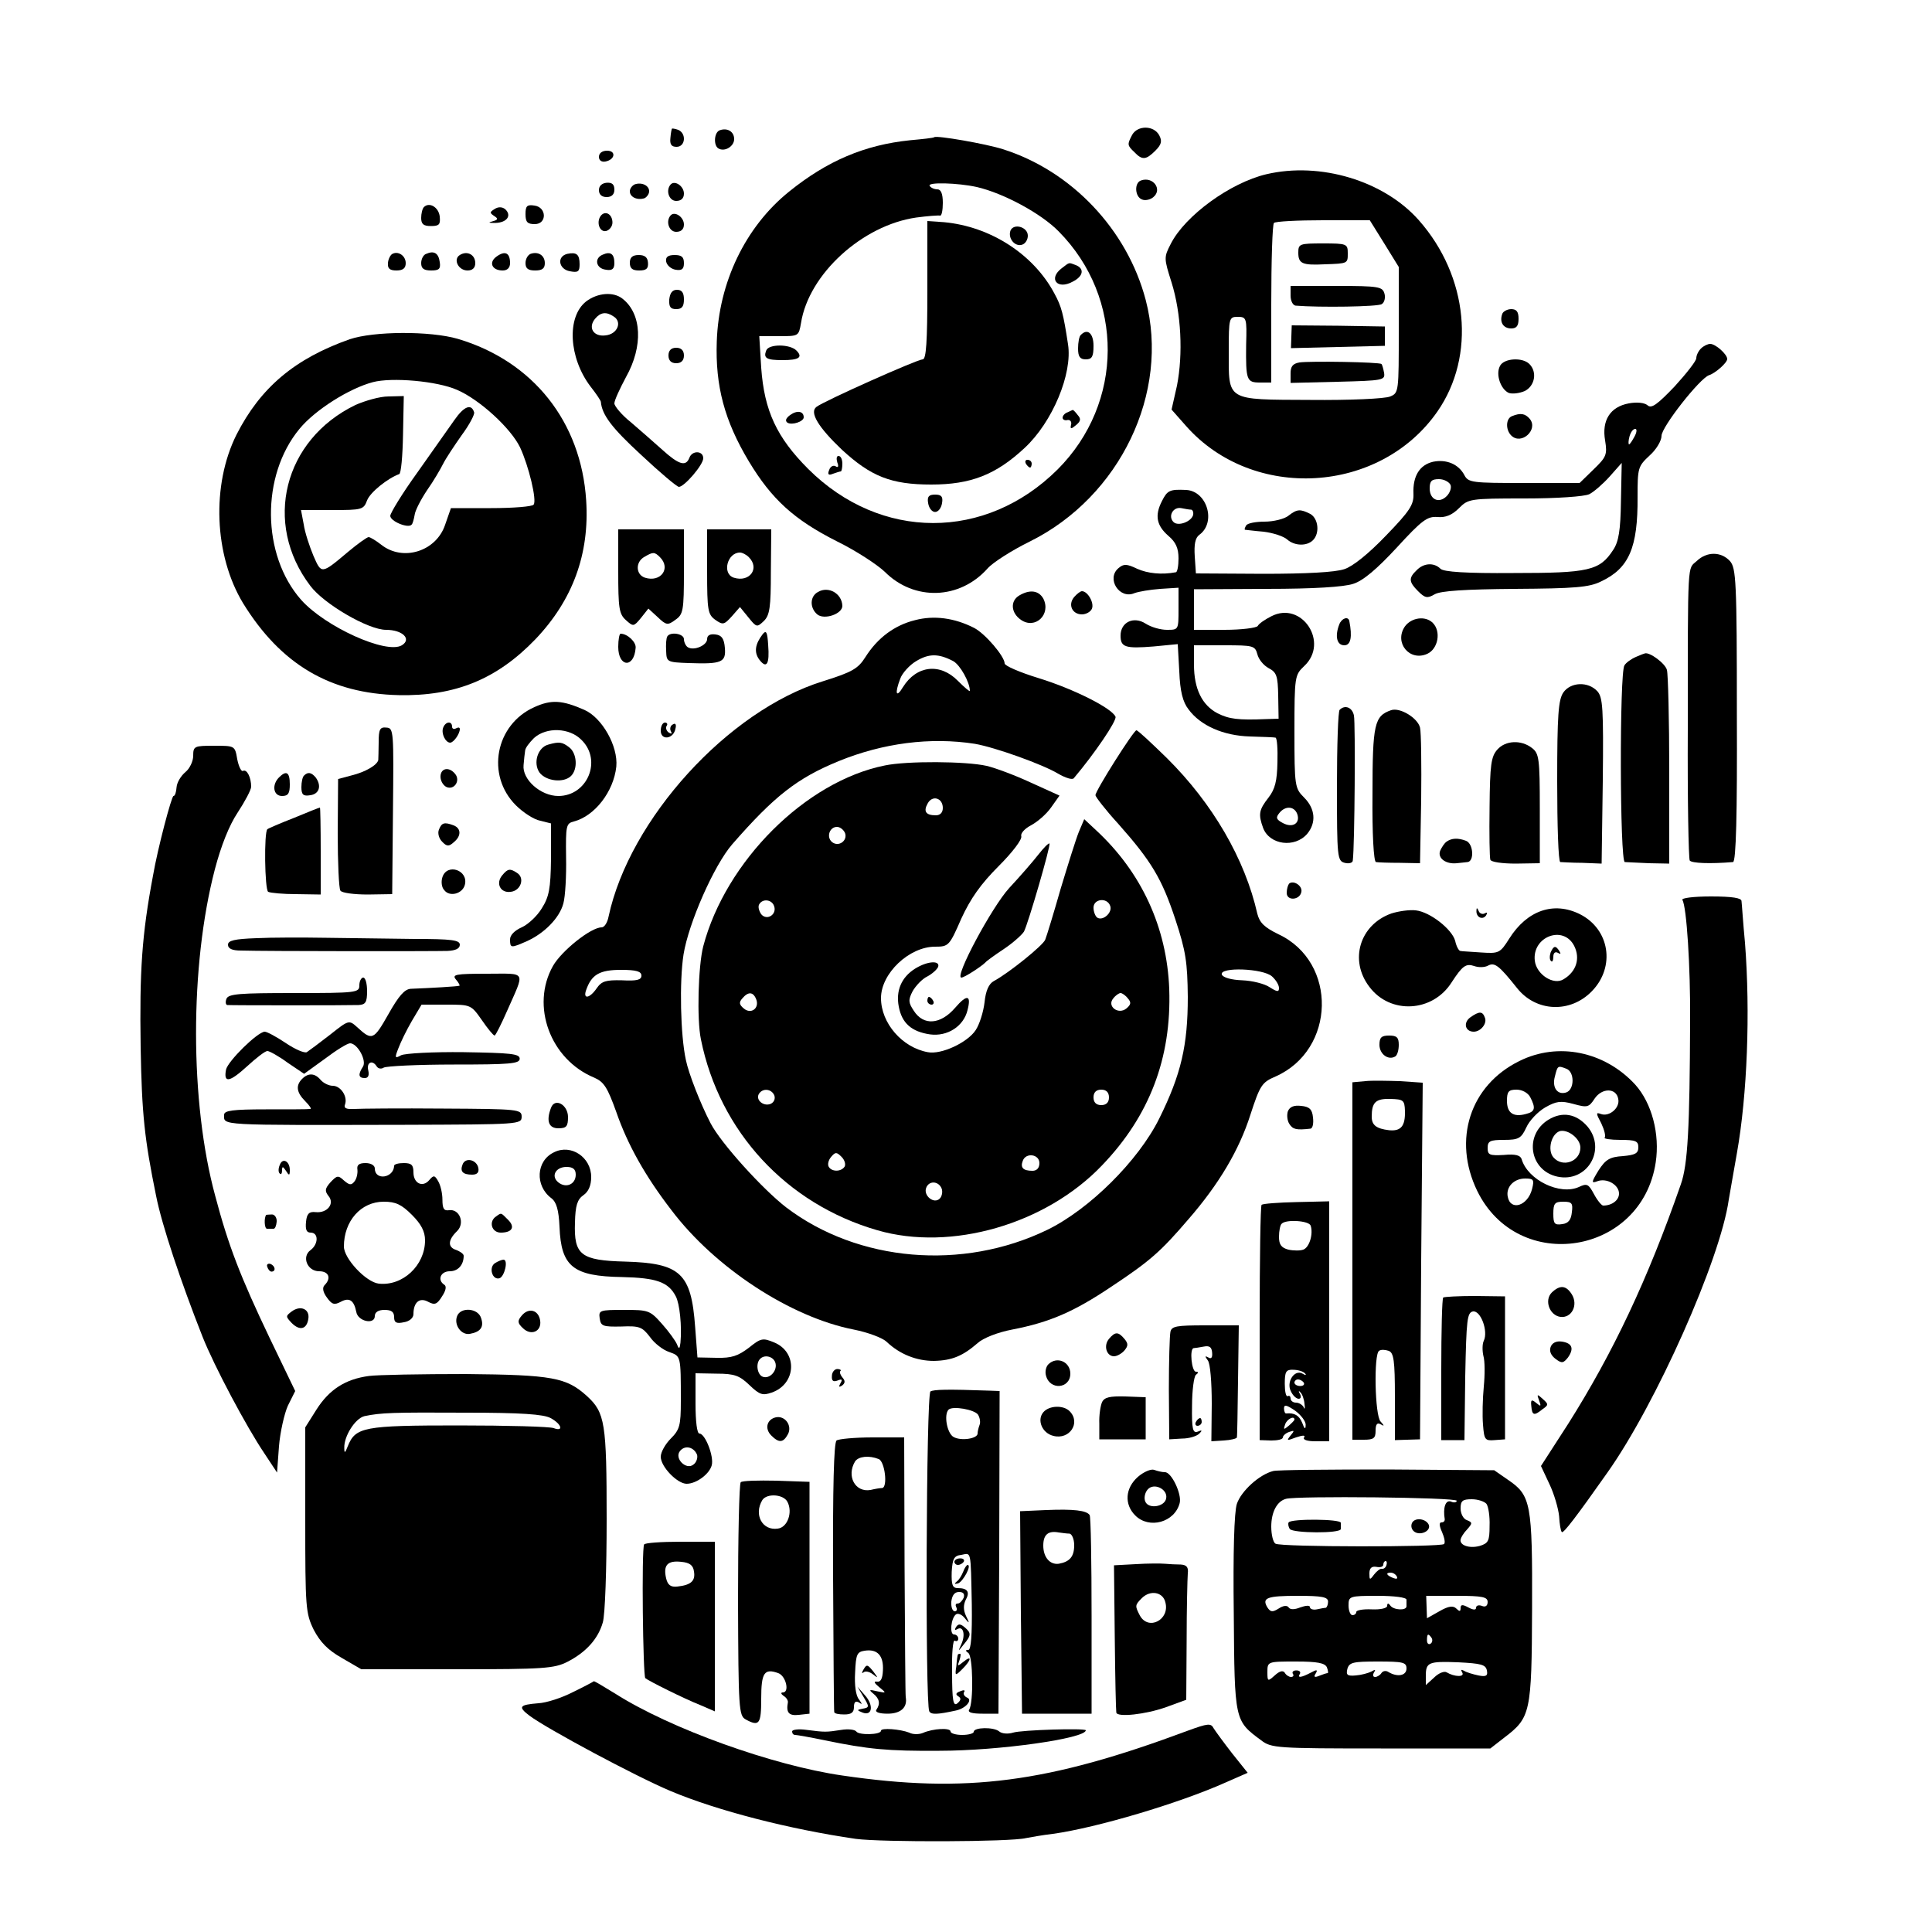 <?xml version="1.0" standalone="no"?>
<!DOCTYPE svg PUBLIC "-//W3C//DTD SVG 20010904//EN"
 "http://www.w3.org/TR/2001/REC-SVG-20010904/DTD/svg10.dtd">
<svg version="1.0" xmlns="http://www.w3.org/2000/svg"
 width="500pt" height="500pt" viewBox="0 0 500 500"
 preserveAspectRatio="xMidYMid meet">
<g transform="translate(0,500) scale(0.1,-0.1)"
fill="#000000" stroke="none">
<path d="M1739 4667 c-1 -1 -3 -12 -4 -24 -2 -17 3 -23 16 -23 23 0 26 35 4
44 -8 3 -16 4 -16 3z"/>
<path d="M1863 4663 c-15 -5 -17 -39 -4 -47 16 -10 41 5 41 24 0 19 -17 30
-37 23z"/>
<path d="M2930 4651 c-13 -25 -13 -27 6 -45 20 -21 30 -20 54 4 16 16 18 25
10 40 -14 26 -56 26 -70 1z"/>
<path d="M2418 4645 c-2 -2 -30 -5 -63 -8 -117 -12 -214 -53 -313 -133 -113
-91 -182 -235 -187 -388 -4 -115 20 -205 83 -310 59 -98 117 -151 228 -207 49
-24 104 -60 124 -79 76 -76 194 -72 266 9 13 15 63 47 110 70 233 116 362 385
299 625 -48 182 -192 334 -370 390 -44 14 -171 36 -177 31z m110 -129 c69 -16
166 -68 212 -115 170 -172 169 -444 -3 -616 -186 -185 -458 -185 -645 1 -82
82 -114 151 -122 262 l-5 82 51 0 c51 0 51 0 57 34 20 127 159 253 298 273 30
4 57 6 62 5 4 -1 7 14 7 33 0 24 -5 35 -14 35 -8 0 -17 4 -20 9 -7 10 72 8
122 -3z"/>
<path d="M2400 4249 c0 -133 -3 -179 -12 -179 -14 0 -256 -108 -275 -123 -19
-14 5 -53 66 -111 75 -69 127 -90 231 -90 102 0 167 25 242 95 72 67 124 192
112 268 -12 79 -17 98 -35 131 -54 102 -166 174 -286 185 l-43 3 0 -179z"/>
<path d="M2615 4403 c-7 -20 12 -43 31 -36 8 3 14 13 14 23 0 23 -37 33 -45
13z"/>
<path d="M2748 4306 c-36 -27 -12 -57 28 -35 28 14 31 34 8 43 -19 7 -15 8
-36 -8z"/>
<path d="M2797 4133 c-4 -3 -7 -19 -7 -35 0 -21 5 -28 20 -28 16 0 20 7 20 35
0 33 -16 46 -33 28z"/>
<path d="M1983 4093 c-8 -20 1 -25 42 -25 42 0 54 7 36 25 -17 17 -72 17 -78
0z"/>
<path d="M2045 3926 c-11 -8 -14 -15 -7 -20 12 -7 42 3 42 14 0 16 -17 19 -35
6z"/>
<path d="M2763 3933 c-7 -2 -13 -9 -13 -14 0 -5 6 -8 13 -6 6 1 11 -4 9 -12
-3 -12 0 -12 13 -1 12 10 13 16 4 26 -6 8 -12 14 -13 13 0 0 -7 -3 -13 -6z"/>
<path d="M2167 3803 c4 -10 2 -14 -4 -10 -6 4 -14 0 -17 -9 -5 -12 -2 -15 10
-10 8 3 18 6 20 6 2 0 4 9 4 20 0 11 -4 20 -10 20 -5 0 -6 -7 -3 -17z"/>
<path d="M2655 3800 c3 -5 8 -10 11 -10 2 0 4 5 4 10 0 6 -5 10 -11 10 -5 0
-7 -4 -4 -10z"/>
<path d="M2402 3698 c2 -13 10 -23 18 -23 8 0 16 10 18 23 3 17 -2 22 -18 22
-16 0 -21 -5 -18 -22z"/>
<path d="M1550 4594 c0 -9 7 -14 17 -12 25 5 28 28 4 28 -12 0 -21 -6 -21 -16z"/>
<path d="M3277 4549 c-93 -22 -210 -107 -247 -180 -18 -35 -18 -37 2 -100 25
-80 30 -185 14 -267 l-14 -62 38 -43 c173 -195 501 -176 650 38 100 144 80
350 -48 495 -90 102 -255 152 -395 119z m306 -180 l37 -60 0 -163 c0 -159 0
-163 -22 -172 -13 -6 -106 -10 -207 -9 -220 1 -211 -4 -211 127 0 85 1 88 23
88 23 0 24 -3 22 -72 -1 -92 1 -98 36 -98 l29 0 0 203 c0 112 3 207 7 210 3 4
61 7 127 7 l121 0 38 -61z"/>
<path d="M3360 4346 c0 -28 10 -33 68 -30 61 2 60 2 60 29 0 24 -3 25 -64 25
-61 0 -64 -1 -64 -24z"/>
<path d="M3340 4235 c0 -14 6 -25 13 -26 61 -5 214 -3 223 4 7 4 10 17 7 27
-5 18 -14 20 -124 20 l-119 0 0 -25z"/>
<path d="M3342 4129 l-1 -30 122 3 121 3 0 25 0 25 -120 2 -121 1 -1 -29z"/>
<path d="M3363 4062 c-17 -3 -23 -10 -23 -28 l0 -25 123 3 c116 3 122 4 119
23 -2 11 -5 22 -7 23 -5 5 -184 8 -212 4z"/>
<path d="M2953 4533 c-18 -6 -16 -42 2 -49 8 -4 22 -1 30 6 24 20 -1 54 -32
43z"/>
<path d="M1550 4508 c0 -11 7 -18 20 -18 13 0 20 7 20 19 0 14 -6 19 -20 18
-12 -1 -20 -8 -20 -19z"/>
<path d="M1643 4523 c-7 -3 -13 -11 -13 -18 0 -15 19 -24 38 -18 6 3 12 11 12
18 0 15 -19 24 -37 18z"/>
<path d="M1736 4523 c-14 -15 -5 -43 14 -43 13 0 20 7 20 19 0 19 -23 35 -34
24z"/>
<path d="M1097 4464 c-4 -4 -7 -17 -7 -28 0 -16 6 -21 25 -21 22 0 25 4 23 25
-3 24 -27 38 -41 24z"/>
<path d="M1280 4459 c-13 -8 -13 -10 -1 -18 11 -7 10 -10 -5 -14 -12 -3 -9 -4
8 -4 31 1 43 20 25 36 -8 6 -18 6 -27 0z"/>
<path d="M1360 4446 c0 -21 5 -26 24 -26 32 0 31 44 -1 48 -19 3 -23 -1 -23
-22z"/>
<path d="M1557 4444 c-15 -15 -7 -45 11 -42 9 2 17 12 17 22 0 20 -16 31 -28
20z"/>
<path d="M1736 4443 c-14 -15 -5 -43 14 -43 13 0 20 7 20 19 0 19 -23 35 -34
24z"/>
<path d="M1014 4342 c-5 -4 -10 -15 -10 -24 -1 -13 5 -18 22 -18 17 0 24 6 24
19 0 20 -21 33 -36 23z"/>
<path d="M1103 4343 c-7 -2 -13 -13 -13 -24 0 -14 7 -19 26 -19 20 0 25 4 22
22 -3 23 -15 30 -35 21z"/>
<path d="M1190 4340 c-18 -11 -4 -40 20 -40 13 0 20 7 20 19 0 22 -21 33 -40
21z"/>
<path d="M1285 4336 c-21 -15 -12 -36 16 -36 12 0 19 7 19 19 0 27 -13 33 -35
17z"/>
<path d="M1373 4343 c-7 -3 -13 -13 -13 -24 0 -14 7 -19 25 -19 18 0 25 5 25
19 0 20 -17 31 -37 24z"/>
<path d="M1468 4343 c-28 -7 -22 -40 7 -45 21 -4 25 -1 25 18 0 26 -8 32 -32
27z"/>
<path d="M1560 4341 c-23 -9 -18 -36 8 -39 16 -3 22 2 22 17 0 24 -10 31 -30
22z"/>
<path d="M1630 4320 c0 -15 7 -20 24 -20 19 0 24 5 23 20 -1 14 -8 20 -24 20
-16 0 -23 -6 -23 -20z"/>
<path d="M1724 4323 c2 -10 13 -19 24 -21 17 -3 22 2 22 17 0 16 -6 21 -24 21
-17 0 -24 -5 -22 -17z"/>
<path d="M1732 4225 c-1 -19 3 -25 18 -25 15 0 20 7 20 25 0 17 -5 25 -18 25
-12 0 -18 -8 -20 -25z"/>
<path d="M1517 4220 c-51 -40 -45 -146 11 -220 15 -19 27 -37 27 -40 3 -34 29
-68 104 -137 49 -46 93 -83 98 -83 14 0 63 57 63 74 0 20 -29 21 -36 1 -9 -23
-27 -18 -70 21 -21 19 -58 51 -81 71 -24 19 -43 42 -43 49 0 8 14 38 30 68 45
80 41 164 -9 203 -24 19 -65 15 -94 -7z m71 -39 c23 -14 10 -46 -21 -49 -31
-4 -46 20 -27 43 14 17 29 19 48 6z"/>
<path d="M3888 4188 c-8 -21 2 -38 23 -38 14 0 19 7 19 25 0 18 -5 25 -19 25
-10 0 -21 -6 -23 -12z"/>
<path d="M905 4122 c-142 -50 -231 -125 -293 -247 -65 -130 -58 -312 17 -436
98 -159 226 -234 403 -238 146 -3 254 41 354 145 96 101 140 220 131 359 -13
203 -137 360 -332 418 -72 21 -218 20 -280 -1z m278 -131 c58 -25 139 -99 163
-149 22 -47 44 -137 35 -148 -3 -5 -53 -9 -110 -9 l-104 0 -15 -43 c-23 -69
-109 -96 -165 -52 -14 11 -29 20 -33 20 -4 0 -28 -17 -53 -38 -70 -59 -69 -58
-90 -10 -10 24 -22 60 -25 81 l-7 37 81 0 c77 0 81 1 90 25 8 21 53 57 83 68
5 1 9 47 10 102 l2 100 -40 -1 c-22 0 -60 -11 -85 -22 -186 -90 -240 -306
-117 -468 35 -47 150 -114 196 -114 43 0 67 -24 41 -40 -40 -24 -199 48 -261
118 -102 116 -104 321 -4 442 40 49 129 105 190 121 49 13 166 3 218 -20z"/>
<path d="M1176 3913 c-15 -21 -58 -82 -96 -136 -39 -54 -70 -105 -70 -112 0
-14 46 -33 55 -23 3 2 6 14 8 25 1 11 16 40 32 64 17 24 35 55 42 69 7 14 29
47 48 74 20 27 34 54 32 59 -7 23 -26 16 -51 -20z"/>
<path d="M4402 4098 c-7 -7 -12 -18 -12 -25 0 -7 -25 -39 -56 -73 -45 -47 -60
-58 -70 -49 -8 7 -28 9 -49 5 -48 -9 -70 -44 -61 -96 6 -37 3 -43 -30 -75
l-36 -35 -144 0 c-133 0 -144 1 -154 20 -15 29 -47 42 -81 35 -35 -8 -53 -37
-51 -83 1 -28 -9 -44 -71 -108 -45 -47 -86 -80 -108 -87 -24 -8 -97 -12 -210
-12 l-174 1 -3 44 c-2 31 1 48 12 56 44 32 20 113 -34 116 -43 2 -49 -1 -63
-29 -19 -37 -14 -63 17 -90 19 -16 26 -32 26 -58 0 -19 -3 -36 -7 -36 -37 -7
-73 -3 -100 9 -27 13 -35 13 -48 2 -33 -27 2 -82 41 -65 11 4 40 9 67 11 l47
3 0 -55 c0 -54 0 -54 -30 -54 -17 0 -41 7 -55 16 -31 20 -65 4 -65 -31 0 -30
12 -34 86 -28 l62 6 4 -71 c2 -51 9 -79 24 -98 31 -42 90 -68 159 -70 33 -1
63 -2 66 -3 4 -1 6 -29 5 -64 -1 -48 -6 -69 -23 -91 -25 -32 -27 -43 -14 -79
17 -44 82 -52 114 -15 24 29 21 65 -8 94 -24 24 -25 29 -25 171 0 143 1 146
25 169 66 61 -6 170 -85 129 -16 -8 -32 -19 -35 -25 -3 -5 -42 -10 -86 -10
l-79 0 0 53 0 52 188 1 c122 0 200 5 224 13 26 8 62 39 113 94 65 71 79 81
105 79 21 -2 38 5 56 23 24 24 28 25 170 25 84 0 154 5 167 11 12 6 36 27 53
46 l31 35 -2 -98 c-1 -77 -6 -106 -20 -127 -35 -54 -63 -60 -258 -60 -123 -1
-181 3 -189 11 -17 17 -44 15 -62 -4 -21 -20 -20 -30 4 -54 18 -18 24 -19 43
-8 15 9 80 13 208 14 154 1 192 4 222 19 73 34 96 88 95 219 0 75 1 79 31 107
17 15 31 38 31 51 0 23 99 149 123 157 16 5 47 32 47 42 0 12 -30 39 -44 39
-6 0 -17 -5 -24 -12z m-172 -228 c-6 -11 -12 -20 -14 -20 -2 0 -2 9 1 20 3 11
9 20 15 20 5 0 4 -9 -2 -20z m-476 -125 c3 -8 -2 -21 -10 -29 -20 -20 -44 -9
-44 20 0 19 5 24 24 24 13 0 26 -7 30 -15z m-671 -64 c4 -1 6 -7 5 -13 -4 -18
-39 -31 -51 -19 -15 15 -1 40 20 36 10 -2 21 -4 26 -4z m171 -374 c3 -13 16
-29 29 -36 21 -11 24 -20 25 -72 l1 -59 -32 -1 c-73 -3 -96 0 -126 15 -40 21
-61 63 -61 126 l0 50 79 0 c74 0 79 -1 85 -23z m103 -413 c9 -24 -11 -38 -37
-24 -17 9 -19 14 -9 26 15 19 38 18 46 -2z"/>
<path d="M1730 4080 c0 -13 7 -20 20 -20 13 0 20 7 20 20 0 13 -7 20 -20 20
-13 0 -20 -7 -20 -20z"/>
<path d="M3882 4053 c-12 -22 2 -61 23 -70 9 -3 27 -1 41 5 26 13 33 49 12 70
-18 18 -66 15 -76 -5z"/>
<path d="M3913 3923 c-16 -6 -17 -35 -2 -50 26 -26 71 15 48 43 -12 14 -24 16
-46 7z"/>
<path d="M3334 3665 c-10 -8 -38 -15 -61 -15 -23 0 -45 -4 -48 -10 -3 -5 -5
-10 -3 -11 2 0 23 -3 48 -5 25 -3 52 -12 61 -20 19 -17 51 -18 67 -2 18 18 14
56 -7 68 -26 13 -34 13 -57 -5z"/>
<path d="M1600 3522 c0 -96 2 -111 20 -127 19 -17 20 -17 39 6 l19 24 24 -22
c22 -21 26 -22 46 -7 20 14 22 23 22 125 l0 109 -85 0 -85 0 0 -108z m108 36
c29 -29 2 -66 -39 -53 -24 8 -25 41 -1 54 22 13 26 13 40 -1z"/>
<path d="M1830 3521 c0 -101 2 -111 21 -125 20 -14 23 -13 43 9 l21 24 22 -27
c21 -26 22 -26 40 -9 15 15 18 35 18 127 l1 110 -83 0 -83 0 0 -109z m108 37
c29 -29 2 -66 -39 -53 -31 10 -17 65 16 65 6 0 16 -5 23 -12z"/>
<path d="M4391 3548 c-24 -22 -23 11 -23 -434 -1 -182 2 -335 5 -341 5 -7 52
-9 112 -4 8 1 11 124 10 380 0 348 -2 381 -18 399 -23 25 -60 25 -86 0z"/>
<path d="M2117 3468 c-21 -11 -22 -41 -2 -58 18 -15 65 1 65 22 -1 32 -36 52
-63 36z"/>
<path d="M2638 3459 c-24 -14 -22 -45 4 -63 37 -26 79 14 58 55 -12 21 -35 24
-62 8z"/>
<path d="M2780 3455 c-17 -20 -5 -45 20 -45 11 0 23 7 26 15 6 15 -11 45 -26
45 -4 0 -13 -7 -20 -15z"/>
<path d="M2368 3395 c-53 -13 -97 -46 -128 -95 -19 -30 -33 -39 -110 -63 -246
-76 -501 -357 -555 -609 -3 -16 -11 -28 -18 -28 -28 0 -104 -61 -126 -100 -58
-103 -7 -242 107 -289 25 -11 34 -25 57 -89 29 -84 75 -166 142 -253 113 -150
309 -278 473 -310 35 -7 74 -21 85 -32 34 -32 77 -49 122 -49 47 1 75 13 113
46 14 13 52 28 89 35 98 19 160 46 257 111 101 67 128 91 200 175 79 91 131
179 160 270 25 77 30 84 65 99 156 69 161 296 8 368 -37 18 -49 30 -55 53 -32
142 -116 286 -234 403 -40 39 -75 72 -79 72 -7 0 -106 -156 -106 -168 0 -4 26
-38 59 -74 86 -97 113 -142 148 -248 27 -82 31 -110 32 -200 0 -125 -17 -200
-74 -315 -54 -109 -181 -235 -290 -288 -219 -106 -489 -83 -675 58 -61 47
-169 166 -196 218 -26 50 -57 129 -64 164 -14 64 -17 203 -6 273 13 81 79 231
126 285 109 125 168 171 275 215 115 47 238 63 353 45 52 -9 175 -53 215 -77
19 -11 37 -17 41 -12 54 64 111 148 108 159 -9 22 -108 72 -199 100 -49 15
-88 32 -88 38 0 18 -50 77 -79 92 -51 26 -104 33 -153 20z m99 -106 c18 -10
43 -55 43 -77 0 -3 -14 9 -31 26 -46 47 -107 40 -142 -16 -18 -30 -22 -17 -7
22 5 14 24 35 41 45 33 20 58 20 96 0z m-807 -814 c0 -11 -12 -14 -50 -12 -42
1 -53 -2 -66 -21 -18 -26 -36 -29 -27 -4 14 40 35 52 90 52 40 0 53 -4 53 -15z
m1632 -2 c10 -9 18 -22 18 -30 0 -11 -5 -10 -24 2 -13 9 -45 17 -71 18 -28 1
-50 7 -53 15 -6 20 107 16 130 -5z"/>
<path d="M3466 3384 c-12 -31 -6 -54 13 -54 17 0 21 22 13 63 -3 13 -20 7 -26
-9z"/>
<path d="M3636 3379 c-29 -42 12 -92 58 -71 28 13 36 58 14 80 -19 19 -55 14
-72 -9z"/>
<path d="M1974 3359 c-20 -26 -23 -47 -9 -66 19 -25 27 -12 23 38 -2 33 -5 39
-14 28z"/>
<path d="M1600 3326 c0 -53 41 -56 45 -3 2 15 -21 37 -39 37 -3 0 -6 -15 -6
-34z"/>
<path d="M1727 3353 c-3 -5 -4 -21 -3 -38 1 -28 2 -29 59 -31 85 -3 96 2 93
39 -2 24 -8 33 -24 35 -14 2 -22 -2 -22 -12 0 -16 -34 -31 -50 -21 -5 3 -10
13 -10 21 0 14 -35 20 -43 7z"/>
<path d="M4234 3300 c-12 -5 -26 -15 -30 -22 -13 -19 -12 -508 1 -509 5 0 34
-2 63 -3 l52 -1 0 240 c0 132 -3 250 -6 261 -4 17 -45 47 -57 43 -1 0 -12 -4
-23 -9z"/>
<path d="M4046 3208 c-13 -19 -16 -58 -16 -230 0 -115 3 -208 8 -209 4 0 30
-2 57 -2 l50 -2 3 214 c2 189 0 216 -14 232 -24 26 -69 24 -88 -3z"/>
<path d="M1383 3170 c-101 -45 -126 -176 -48 -254 19 -19 47 -37 63 -40 l28
-7 0 -92 c-1 -77 -5 -98 -24 -128 -12 -20 -36 -42 -52 -49 -18 -8 -30 -20 -30
-31 0 -23 2 -23 43 -5 45 20 85 60 95 98 5 18 8 72 7 120 -1 81 0 87 20 92 54
14 103 77 110 142 5 53 -37 127 -83 147 -57 25 -85 27 -129 7z m122 -85 c54
-53 15 -145 -60 -145 -46 0 -94 43 -90 80 1 14 3 30 4 37 0 7 11 21 23 33 32
29 92 27 123 -5z"/>
<path d="M1419 3073 c-27 -7 -40 -47 -23 -72 17 -23 63 -28 82 -9 18 18 15 59
-5 74 -18 14 -26 15 -54 7z"/>
<path d="M3467 3163 c-4 -3 -7 -93 -7 -199 0 -183 1 -192 20 -197 11 -3 21 0
21 6 5 38 7 356 3 375 -4 21 -23 29 -37 15z"/>
<path d="M3600 3162 c-43 -15 -48 -35 -48 -217 -1 -102 3 -175 9 -176 5 -1 33
-2 62 -2 l52 -1 3 164 c1 91 0 175 -3 187 -6 25 -52 53 -75 45z"/>
<path d="M1147 3117 c-6 -15 6 -39 18 -39 9 0 25 23 25 35 0 5 -4 5 -10 2 -5
-3 -10 -1 -10 4 0 16 -17 14 -23 -2z"/>
<path d="M1710 3109 c0 -26 33 -22 38 5 3 11 0 16 -7 11 -6 -3 -8 -11 -5 -17
4 -7 2 -8 -5 -4 -6 4 -9 12 -6 17 4 5 1 9 -4 9 -6 0 -11 -9 -11 -21z"/>
<path d="M980 3079 c0 -21 -1 -42 -1 -46 -3 -13 -33 -31 -70 -40 l-34 -9 -1
-140 c0 -76 3 -144 7 -149 4 -6 36 -10 71 -10 l63 1 2 215 c2 207 2 215 -17
216 -17 2 -20 -5 -20 -38z"/>
<path d="M3875 3060 c-16 -18 -19 -39 -20 -148 -1 -70 0 -132 2 -137 2 -6 31
-10 66 -10 l62 1 0 142 c0 129 -2 142 -20 156 -28 22 -69 20 -90 -4z"/>
<path d="M500 3044 c0 -14 -9 -33 -20 -42 -12 -10 -22 -27 -23 -39 -1 -13 -4
-23 -8 -23 -5 0 -41 -136 -53 -206 -29 -154 -35 -247 -32 -444 3 -174 10 -238
40 -385 15 -76 64 -222 120 -364 30 -76 114 -234 160 -302 l33 -50 5 68 c3 37
14 85 23 105 l19 38 -66 137 c-75 157 -107 239 -141 368 -66 242 -66 596 -1
845 16 61 37 114 59 147 19 29 35 59 35 67 0 24 -11 46 -21 41 -4 -3 -11 10
-15 30 -6 35 -6 35 -60 35 -51 0 -54 -1 -54 -26z"/>
<path d="M2290 3019 c-205 -41 -412 -248 -470 -468 -13 -50 -17 -189 -6 -241
48 -238 221 -426 457 -494 190 -55 435 15 581 168 123 128 180 278 174 456 -6
160 -72 303 -190 412 l-30 28 -14 -33 c-7 -17 -28 -84 -47 -147 -18 -63 -36
-122 -40 -132 -6 -15 -94 -86 -133 -107 -13 -7 -21 -25 -24 -55 -3 -25 -13
-57 -23 -72 -21 -32 -89 -64 -124 -57 -66 12 -121 75 -121 140 0 64 73 133
140 133 35 0 37 2 68 73 24 52 50 89 97 136 35 35 61 69 58 77 -2 7 8 19 25
28 17 9 40 29 52 46 l22 31 -75 34 c-41 19 -92 38 -114 43 -53 12 -206 13
-263 1z m150 -110 c0 -12 -7 -19 -18 -19 -26 0 -33 10 -21 31 12 22 39 14 39
-12z m-253 -65 c7 -20 -17 -37 -34 -23 -15 13 -6 39 13 39 8 0 17 -7 21 -16z
m-184 -188 c9 -22 -18 -40 -33 -22 -6 9 -9 20 -5 26 9 15 32 12 38 -4z m870 0
c7 -17 -18 -40 -33 -31 -5 3 -10 15 -10 26 0 23 35 27 43 5z m-916 -242 c9
-23 -13 -40 -32 -24 -12 10 -13 16 -4 26 15 18 28 18 36 -2z m962 2 c9 -10 8
-16 -4 -26 -21 -17 -51 6 -34 26 6 8 15 14 19 14 4 0 13 -6 19 -14z m-915
-251 c3 -9 -1 -18 -10 -22 -19 -7 -39 11 -30 26 10 16 33 13 40 -4z m866 -5
c0 -13 -7 -20 -20 -20 -13 0 -20 7 -20 20 0 13 7 20 20 20 13 0 20 -7 20 -20z
m-684 -179 c-9 -14 -33 -14 -41 -1 -4 6 -1 18 6 26 11 13 14 13 27 0 8 -8 11
-19 8 -25z m504 9 c0 -13 -7 -20 -18 -20 -24 0 -32 8 -25 26 8 22 43 17 43 -6z
m-253 -66 c3 -8 1 -20 -5 -26 -15 -15 -43 8 -35 28 7 19 32 18 40 -2z"/>
<path d="M1140 2990 c0 -11 7 -23 16 -27 20 -8 36 17 22 34 -16 20 -38 15 -38
-7z"/>
<path d="M722 2988 c-19 -19 -15 -48 8 -48 16 0 20 7 20 30 0 32 -9 37 -28 18z"/>
<path d="M787 2993 c-4 -3 -7 -17 -7 -30 0 -20 5 -24 23 -21 23 3 30 24 14 46
-11 13 -20 15 -30 5z"/>
<path d="M760 2883 c-36 -14 -66 -27 -68 -29 -9 -7 -7 -156 2 -162 6 -3 39 -6
73 -6 l63 -1 0 113 c0 61 -1 112 -2 112 -2 0 -32 -12 -68 -27z"/>
<path d="M1136 2853 c-4 -9 0 -23 8 -31 12 -13 18 -13 30 -2 20 16 20 36 0 44
-24 9 -31 7 -38 -11z"/>
<path d="M3744 2822 c-6 -4 -13 -15 -17 -24 -7 -19 15 -35 43 -32 8 1 21 2 28
3 18 2 15 48 -4 55 -21 8 -37 7 -50 -2z"/>
<path d="M2687 2788 c-14 -18 -48 -57 -75 -86 -45 -49 -143 -232 -124 -232 8
0 52 29 62 39 3 4 24 19 48 35 24 16 47 37 52 45 11 21 70 224 66 228 -2 2
-15 -11 -29 -29z"/>
<path d="M1145 2730 c-4 -12 -2 -27 5 -34 14 -18 47 -9 53 14 10 38 -46 57
-58 20z"/>
<path d="M1300 2735 c-18 -21 -5 -47 22 -43 26 3 37 36 16 49 -18 12 -24 11
-38 -6z"/>
<path d="M3336 2713 c-3 -4 -6 -14 -6 -24 0 -21 34 -19 38 3 3 16 -21 31 -32
21z"/>
<path d="M4354 2671 c11 -17 21 -175 20 -311 -1 -280 -6 -374 -24 -425 -86
-247 -175 -435 -291 -619 l-71 -110 22 -47 c12 -25 23 -63 25 -83 1 -20 4 -38
7 -41 4 -4 37 39 118 154 126 178 292 551 314 706 4 22 13 76 21 120 27 152
35 365 21 545 -5 52 -8 101 -9 108 0 8 -23 12 -79 12 -45 0 -77 -4 -74 -9z"/>
<path d="M3601 2636 c-82 -29 -110 -121 -57 -190 54 -72 164 -66 213 12 28 43
37 49 58 42 11 -4 27 -4 36 1 17 9 28 1 75 -58 49 -62 138 -66 194 -8 61 63
46 160 -31 199 -68 34 -137 10 -183 -63 -24 -38 -27 -39 -73 -36 -26 2 -51 3
-54 4 -4 1 -10 12 -13 26 -8 30 -65 75 -102 79 -16 2 -44 -2 -63 -8z m473 -84
c16 -32 6 -66 -27 -86 -26 -17 -71 12 -75 48 -7 62 74 93 102 38z"/>
<path d="M4013 2535 c-3 -9 -3 -19 1 -22 3 -4 6 1 6 11 0 10 5 14 12 10 7 -4
8 -3 4 4 -10 16 -15 15 -23 -3z"/>
<path d="M3821 2643 c-1 -17 16 -25 25 -12 4 7 3 9 -4 5 -5 -3 -13 0 -15 6 -4
9 -6 10 -6 1z"/>
<path d="M663 2572 c-56 -2 -73 -6 -73 -17 0 -10 11 -15 33 -15 66 -2 503 -2
535 -1 21 1 32 6 32 16 0 12 -20 15 -117 15 -65 1 -167 2 -228 3 -60 1 -143 1
-182 -1z"/>
<path d="M2368 2493 c-35 -22 -50 -57 -42 -98 8 -43 33 -65 81 -72 45 -6 87
21 97 63 10 39 -1 42 -32 6 -38 -44 -82 -47 -107 -8 -14 21 -15 28 -3 51 8 14
25 32 38 38 13 7 25 18 28 25 5 17 -28 15 -60 -5z"/>
<path d="M1180 2465 c7 -8 11 -16 9 -16 -4 -2 -75 -6 -126 -8 -16 -1 -31 -18
-58 -66 -38 -67 -42 -69 -81 -33 -21 19 -22 18 -70 -20 -27 -21 -54 -41 -60
-45 -6 -3 -30 7 -55 24 -24 16 -48 29 -54 29 -19 -1 -95 -76 -100 -98 -7 -36
9 -33 54 8 24 22 47 40 53 40 5 0 29 -13 52 -30 l43 -29 54 39 c29 22 58 40
65 40 19 0 44 -45 33 -61 -13 -20 -11 -29 5 -29 9 0 12 7 9 20 -5 21 11 28 22
10 4 -6 12 -7 18 -3 7 4 89 8 182 8 144 0 170 2 170 15 0 13 -23 15 -145 17
-79 1 -152 -3 -162 -8 -16 -9 -17 -7 -7 18 6 16 21 47 35 71 l25 42 64 0 c63
0 64 0 92 -40 15 -22 30 -40 33 -40 3 1 17 29 32 63 47 107 53 97 -52 97 -81
0 -91 -2 -80 -15z"/>
<path d="M930 2450 c0 -19 -7 -20 -169 -20 -141 0 -170 -2 -175 -15 -3 -8 -2
-15 2 -16 10 -1 312 -1 340 0 18 1 22 7 22 36 0 19 -4 35 -10 35 -5 0 -10 -9
-10 -20z"/>
<path d="M2400 2410 c0 -5 5 -10 11 -10 5 0 7 5 4 10 -3 6 -8 10 -11 10 -2 0
-4 -4 -4 -10z"/>
<path d="M3805 2367 c-19 -14 -13 -37 9 -37 18 0 35 21 29 36 -6 17 -14 18
-38 1z"/>
<path d="M3570 2296 c0 -24 23 -41 41 -30 5 3 9 16 9 30 0 19 -5 24 -25 24
-20 0 -25 -5 -25 -24z"/>
<path d="M3932 2254 c-128 -63 -173 -204 -109 -336 106 -217 426 -166 462 74
11 73 -10 153 -53 201 -79 86 -200 111 -300 61z m122 -20 c21 -8 21 -53 0 -61
-23 -8 -38 12 -30 41 7 28 7 29 30 20z m-94 -73 c15 -29 13 -38 -11 -44 -33
-9 -49 3 -49 34 0 24 4 29 25 29 14 0 29 -8 35 -19z m228 -5 c5 -23 -23 -47
-45 -39 -13 5 -13 2 1 -24 8 -17 12 -33 9 -37 -4 -3 15 -6 40 -6 40 0 47 -3
47 -19 0 -16 -8 -20 -40 -23 -34 -2 -45 -9 -63 -37 -19 -31 -19 -34 -3 -28 24
9 56 -9 56 -32 0 -17 -18 -31 -41 -31 -4 0 -15 13 -24 30 -14 26 -18 28 -39
18 -49 -22 -132 18 -148 72 -3 10 -16 14 -46 11 -37 -2 -42 0 -42 18 0 18 6
21 43 21 37 0 44 4 57 32 8 18 30 41 49 52 28 16 40 18 73 9 36 -10 40 -9 55
14 19 28 56 28 61 -1z m-223 -233 c-11 -44 -56 -58 -63 -20 -5 25 16 47 45 47
22 0 24 -3 18 -27z m103 -60 c-2 -20 -9 -29 -25 -31 -20 -3 -23 1 -23 27 0 27
4 31 26 31 22 0 25 -4 22 -27z"/>
<path d="M4007 2102 c-63 -39 -49 -131 23 -147 77 -17 129 70 78 130 -29 33
-65 39 -101 17z m83 -72 c0 -36 -46 -53 -70 -25 -16 19 -5 62 18 68 21 4 52
-20 52 -43z"/>
<path d="M782 2208 c-17 -17 -15 -35 8 -58 11 -11 17 -20 13 -20 -5 -1 -56 -1
-115 -1 -85 0 -108 -3 -108 -14 0 -28 -21 -27 468 -26 295 1 302 1 302 21 0
19 -7 20 -202 21 -112 1 -216 0 -232 -1 -20 -1 -27 2 -23 12 7 20 -11 48 -32
48 -10 0 -24 7 -31 15 -15 18 -32 19 -48 3z"/>
<path d="M3533 2202 l-33 -3 0 -463 0 -462 30 0 c25 0 30 4 30 23 0 17 4 22
13 17 10 -6 10 -4 0 7 -15 15 -18 175 -4 183 5 4 16 3 25 0 13 -5 16 -25 16
-119 l0 -112 32 1 33 1 3 462 4 461 -59 4 c-32 1 -73 2 -90 0z m103 -77 c1
-39 -10 -53 -41 -50 -33 4 -45 13 -45 35 0 37 10 47 48 46 34 -1 37 -3 38 -31z"/>
<path d="M1426 2133 c-13 -34 -6 -53 19 -53 21 0 25 5 25 29 0 32 -34 51 -44
24z"/>
<path d="M3333 2124 c-3 -9 -2 -24 4 -33 9 -14 18 -16 54 -12 6 0 9 13 7 29
-2 21 -9 28 -31 30 -18 2 -29 -2 -34 -14z"/>
<path d="M1434 2018 c-47 -22 -50 -87 -7 -119 13 -10 19 -30 21 -74 4 -103 35
-128 162 -130 89 -2 120 -13 139 -50 10 -19 16 -77 12 -120 -2 -17 -4 -17 -9
-4 -4 9 -21 33 -39 53 -31 35 -35 36 -98 36 -63 0 -66 -1 -63 -22 3 -20 8 -22
56 -21 47 2 54 -1 74 -27 11 -16 34 -34 50 -39 30 -11 30 -8 30 -127 0 -63 -3
-74 -26 -97 -14 -14 -26 -35 -26 -47 0 -26 43 -70 67 -70 25 0 59 25 65 48 6
23 -17 82 -32 82 -6 0 -10 30 -10 78 l0 78 55 -1 c46 0 59 -5 85 -30 26 -25
34 -27 57 -19 64 22 68 105 6 130 -29 12 -34 11 -65 -14 -28 -21 -44 -27 -84
-26 l-49 1 -6 79 c-10 139 -38 165 -181 169 -115 3 -133 17 -130 101 1 44 6
60 22 71 13 9 20 25 20 47 0 51 -52 86 -96 64z m56 -58 c0 -25 -25 -36 -45
-20 -20 16 -7 40 21 40 17 0 24 -6 24 -20z m516 -485 c8 -20 -13 -45 -32 -38
-14 5 -19 34 -7 46 11 12 33 7 39 -8z m-202 -240 c2 -7 -1 -19 -9 -25 -19 -16
-51 16 -35 35 13 16 36 10 44 -10z"/>
<path d="M724 1985 c-4 -9 -4 -19 0 -22 3 -4 6 0 6 8 0 11 2 11 10 -1 8 -13
10 -13 10 2 0 23 -19 33 -26 13z"/>
<path d="M1197 1986 c-7 -18 1 -26 25 -26 13 0 18 6 16 17 -4 22 -34 29 -41 9z"/>
<path d="M925 1973 c1 -10 -2 -24 -8 -31 -8 -10 -13 -9 -27 3 -15 14 -18 13
-35 -5 -14 -16 -15 -22 -5 -35 17 -20 -3 -45 -33 -42 -17 2 -23 -4 -25 -25 -2
-20 1 -28 12 -28 21 0 20 -30 0 -45 -24 -17 -9 -55 22 -55 25 0 32 -18 14 -36
-6 -6 -5 -17 6 -32 13 -18 19 -20 36 -11 22 12 34 4 40 -26 4 -25 48 -34 48
-11 0 10 9 16 25 16 18 0 25 -5 25 -19 0 -14 6 -17 25 -13 14 2 25 11 25 21 0
31 16 44 38 32 17 -9 23 -7 36 14 10 15 12 26 6 30 -19 12 -10 35 14 35 21 0
36 16 36 40 0 5 -9 11 -19 15 -23 7 -22 26 2 49 21 21 6 58 -21 54 -13 -2 -17
4 -17 27 0 17 -5 38 -11 48 -9 16 -12 16 -23 3 -17 -20 -41 -9 -41 20 0 19 -5
24 -25 24 -14 0 -25 -3 -25 -7 -1 -32 -50 -39 -50 -7 0 8 -10 14 -24 14 -17 0
-23 -5 -21 -17z m141 -117 c24 -24 34 -43 34 -66 0 -65 -58 -119 -120 -112
-33 4 -90 65 -90 96 0 66 44 116 103 116 31 0 46 -7 73 -34z"/>
<path d="M3265 1882 c-3 -3 -5 -141 -5 -307 l0 -302 30 -1 c17 0 30 3 30 8 0
4 7 11 16 14 14 5 15 4 4 -9 -11 -14 -10 -14 14 -5 18 6 25 6 21 0 -4 -6 8
-10 29 -10 l36 0 0 310 0 311 -85 -2 c-46 -1 -86 -4 -90 -7z m127 -54 c7 -21
-3 -56 -19 -62 -8 -3 -25 -3 -39 0 -18 5 -24 13 -24 33 0 15 3 31 7 34 11 12
71 8 75 -5z m-15 -382 c5 -5 2 -6 -6 -1 -21 12 -43 -22 -30 -46 5 -11 14 -19
20 -19 6 0 7 6 3 13 -4 6 -3 9 1 4 5 -4 10 -18 11 -30 2 -12 0 -16 -2 -9 -3 6
-12 12 -20 12 -8 0 -14 5 -14 11 0 5 -3 8 -7 6 -5 -3 -8 12 -8 32 0 31 3 37
22 36 12 0 25 -4 30 -9z m-3 -24 c3 -5 -1 -9 -9 -9 -8 0 -15 4 -15 9 0 4 4 8
9 8 6 0 12 -4 15 -8z m5 -110 c0 -12 -3 -11 -9 6 -8 19 -20 26 -41 24 -3 -1
-6 5 -6 13 0 11 7 9 29 -6 15 -11 28 -28 27 -37z m-29 14 c0 -2 -7 -9 -15 -16
-13 -11 -14 -10 -9 4 5 14 24 23 24 12z"/>
<path d="M689 1856 c-6 -7 -5 -36 2 -36 5 0 12 0 17 0 4 0 7 8 8 18 1 10 -5
19 -12 19 -8 0 -14 -1 -15 -1z"/>
<path d="M1284 1852 c-20 -13 -12 -42 12 -42 30 0 38 15 18 34 -18 18 -16 18
-30 8z"/>
<path d="M1281 1731 c-17 -11 -7 -45 12 -39 13 5 23 48 10 48 -4 0 -14 -4 -22
-9z"/>
<path d="M692 1721 c2 -7 7 -12 11 -12 12 1 9 15 -3 20 -7 2 -11 -2 -8 -8z"/>
<path d="M4016 1655 c-20 -20 -6 -59 22 -63 29 -4 47 30 30 58 -15 24 -31 25
-52 5z"/>
<path d="M3735 1642 c-3 -3 -5 -87 -5 -187 l0 -182 30 0 30 0 2 165 c3 148 5
165 20 168 20 3 40 -51 28 -76 -4 -8 -4 -26 -1 -39 4 -13 4 -49 1 -80 -3 -31
-4 -75 -2 -98 3 -39 5 -42 30 -40 l27 2 0 185 0 185 -78 1 c-42 0 -79 -2 -82
-4z"/>
<path d="M755 1606 c-16 -12 -16 -13 0 -30 21 -21 39 -16 43 11 4 25 -20 36
-43 19z"/>
<path d="M1183 1594 c-9 -23 11 -50 33 -46 28 5 37 18 29 41 -8 26 -53 29 -62
5z"/>
<path d="M1350 1595 c-11 -13 -11 -19 3 -32 21 -21 49 -9 45 19 -4 28 -30 35
-48 13z"/>
<path d="M3029 1553 c-2 -10 -4 -76 -4 -148 l1 -130 33 2 c18 0 38 6 45 13 8
8 7 10 -4 5 -13 -5 -16 6 -15 67 0 40 5 76 10 80 7 5 7 8 0 8 -11 0 -17 59 -6
61 3 0 15 2 26 4 15 3 21 -1 22 -16 1 -12 -2 -17 -10 -12 -9 5 -9 3 -1 -8 6
-8 10 -55 10 -112 l-1 -97 32 2 c18 1 34 5 34 8 1 3 2 69 3 148 l2 142 -87 0
c-74 0 -87 -2 -90 -17z"/>
<path d="M2870 1535 c-15 -18 -6 -45 13 -45 8 0 20 7 27 15 10 12 10 18 0 30
-16 19 -24 19 -40 0z"/>
<path d="M4013 1514 c-4 -11 1 -22 13 -31 16 -12 20 -11 32 4 16 23 11 37 -16
41 -14 2 -25 -3 -29 -14z"/>
<path d="M2713 1469 c-6 -6 -9 -19 -6 -29 10 -39 63 -34 63 5 0 31 -35 46 -57
24z"/>
<path d="M2153 1439 c-1 -12 3 -16 14 -12 12 5 14 3 8 -7 -5 -9 -4 -11 4 -6 8
6 9 12 2 20 -6 7 -9 15 -6 18 3 2 -1 5 -8 5 -7 0 -14 -8 -14 -18z"/>
<path d="M955 1439 c-61 -8 -103 -35 -136 -87 l-29 -46 0 -239 c0 -228 1 -242
22 -285 17 -32 36 -52 73 -73 l50 -29 248 0 c224 0 251 2 285 19 49 25 80 60
92 102 6 19 10 139 10 267 0 249 -4 276 -51 319 -53 48 -89 55 -314 57 -115 0
-228 -2 -250 -5z m470 -109 c28 -15 35 -36 8 -26 -9 4 -120 7 -246 7 -246 0
-267 -4 -287 -54 -7 -18 -9 -19 -9 -4 -1 30 28 76 52 82 43 9 73 10 264 9 141
0 200 -4 218 -14z"/>
<path d="M2408 1399 c-11 -7 -14 -811 -3 -828 5 -9 22 -8 68 2 26 5 46 28 29
34 -6 3 -10 9 -7 14 4 5 -1 6 -10 2 -11 -4 -13 -8 -5 -13 8 -5 7 -10 -2 -18
-11 -9 -14 6 -14 79 -1 49 2 86 7 83 5 -3 9 0 9 5 0 6 -5 11 -11 11 -12 0 -8
42 5 52 6 4 16 -1 23 -10 12 -15 13 -14 3 6 -7 15 -7 28 -1 41 12 21 5 31 -20
31 -14 0 -17 8 -16 42 2 34 6 42 25 44 26 5 24 15 27 -128 1 -80 -2 -118 -9
-118 -8 0 -8 -2 0 -8 12 -7 14 -129 2 -147 -4 -7 9 -10 35 -10 l41 0 2 418 1
417 -26 1 c-110 4 -144 3 -153 -2z m123 -60 c5 -8 7 -20 4 -27 -3 -8 -5 -17
-5 -22 0 -13 -42 -20 -62 -9 -17 9 -26 58 -13 71 11 10 67 0 76 -13z m-37
-474 c-4 -8 -10 -15 -16 -15 -5 0 -6 -4 -3 -10 3 -5 1 -10 -4 -10 -6 0 -10 11
-9 25 2 16 8 25 20 25 11 0 15 -5 12 -15z"/>
<path d="M2852 1371 c-4 -9 -8 -34 -7 -56 l0 -40 60 0 60 0 0 54 0 55 -53 2
c-40 1 -54 -2 -60 -15z"/>
<path d="M3983 1376 c6 -16 5 -17 -7 -7 -12 10 -15 9 -13 -8 2 -24 7 -26 29
-8 16 11 16 13 0 27 -14 13 -15 12 -9 -4z"/>
<path d="M2700 1345 c-17 -20 -3 -54 26 -61 42 -11 72 34 42 64 -16 16 -53 15
-68 -3z"/>
<path d="M2008 1332 c-23 -5 -30 -29 -12 -47 20 -20 31 -19 43 3 12 22 -7 49
-31 44z"/>
<path d="M3095 1320 c-3 -5 -1 -10 4 -10 6 0 11 5 11 10 0 6 -2 10 -4 10 -3 0
-8 -4 -11 -10z"/>
<path d="M2165 1272 c-7 -5 -10 -122 -9 -352 1 -190 2 -348 3 -351 1 -4 12 -6
26 -6 18 0 25 5 25 19 0 13 4 17 13 12 9 -6 9 -5 0 8 -8 9 -12 37 -10 69 2 48
5 54 25 57 33 5 49 -13 47 -51 -1 -22 -6 -31 -16 -29 -9 1 -6 -4 6 -14 20 -16
19 -16 -5 -11 -21 5 -22 4 -10 -6 16 -13 19 -26 8 -42 -4 -6 8 -10 29 -10 34
0 52 16 47 43 -1 6 -2 161 -3 342 l-1 330 -82 0 c-46 0 -88 -4 -93 -8z m109
-48 c16 -6 24 -73 9 -75 -5 0 -18 -2 -30 -5 -40 -7 -63 36 -40 74 9 13 36 16
61 6z"/>
<path d="M2945 1178 c-33 -29 -36 -71 -7 -100 36 -36 102 -18 115 32 6 23 -21
80 -38 80 -8 0 -20 3 -28 6 -8 3 -27 -5 -42 -18z m73 -56 c-4 -22 -46 -28 -54
-8 -4 9 -1 23 6 31 16 19 53 1 48 -23z"/>
<path d="M3295 1193 c-36 -9 -83 -52 -94 -85 -7 -21 -10 -126 -8 -285 2 -277
2 -276 71 -327 26 -20 40 -21 310 -21 l283 0 36 28 c68 52 71 63 72 334 1 272
-3 293 -62 333 l-36 25 -276 2 c-152 0 -285 -1 -296 -4z m475 -77 c0 -4 -7 -6
-15 -2 -14 5 -21 -16 -16 -46 0 -5 -3 -8 -9 -8 -6 0 -5 -10 2 -25 6 -14 9 -28
5 -31 -8 -8 -423 -8 -436 1 -6 3 -11 23 -11 44 0 38 15 66 38 72 26 8 442 4
442 -5z m77 -8 c5 -7 9 -33 8 -57 0 -39 -3 -45 -26 -52 -27 -7 -52 2 -49 17 1
5 8 17 17 26 14 16 14 18 -1 24 -9 3 -16 17 -16 30 0 20 5 24 29 24 16 0 33
-6 38 -12z m-259 -159 c-2 -6 -7 -10 -12 -9 -4 1 -13 -6 -20 -15 -11 -15 -12
-14 -12 3 0 14 6 19 18 17 10 -2 18 0 18 6 0 5 3 9 6 9 3 0 4 -5 2 -11z m27
-29 c3 -6 -1 -7 -9 -4 -18 7 -21 14 -7 14 6 0 13 -4 16 -10z m-178 -65 c0 -8
-3 -15 -6 -16 -3 0 -14 -2 -23 -4 -10 -2 -18 1 -18 6 0 5 -11 4 -25 -1 -15 -6
-26 -6 -30 0 -4 6 -14 5 -26 -3 -16 -10 -21 -9 -29 3 -15 25 -1 30 79 30 62 0
78 -3 78 -15z m203 5 c0 -5 0 -13 0 -17 0 -12 -34 -10 -42 2 -5 7 -8 6 -8 -1
0 -6 -17 -10 -40 -9 -22 1 -40 -2 -40 -7 0 -4 -4 -8 -10 -8 -5 0 -10 11 -10
25 0 24 2 25 75 25 43 0 75 -4 75 -10z m210 -6 c0 -10 -6 -14 -15 -10 -8 3
-15 1 -15 -5 0 -6 -7 -6 -20 1 -15 8 -20 8 -20 -2 0 -9 -3 -9 -11 -1 -8 8 -20
7 -44 -7 l-32 -18 -1 29 -1 29 80 0 c66 0 79 -3 79 -16z m-145 -93 c3 -5 2
-12 -3 -15 -5 -3 -9 1 -9 9 0 17 3 19 12 6z m-271 -76 c3 -8 4 -15 2 -15 -3 0
-12 -3 -22 -7 -12 -5 -15 -3 -9 6 6 10 3 11 -13 2 -25 -13 -35 -14 -28 -3 3 5
-1 9 -9 9 -8 0 -12 -4 -9 -9 3 -4 1 -8 -5 -8 -5 0 -13 5 -16 11 -5 7 -14 4
-26 -7 -18 -16 -19 -16 -19 9 0 27 1 27 74 27 56 0 75 -4 80 -15z m206 -3 c0
-19 -24 -23 -47 -9 -6 4 -14 3 -18 -3 -3 -5 -11 -10 -16 -10 -6 0 -7 5 -3 12
5 7 3 8 -7 2 -8 -4 -26 -9 -40 -10 -22 -2 -26 1 -22 17 5 17 15 19 79 19 65 0
74 -2 74 -18z m208 -5 c3 -14 -2 -17 -22 -13 -14 3 -31 8 -37 12 -8 4 -9 3 -5
-4 8 -13 -20 -12 -40 0 -6 4 -21 -2 -32 -13 l-22 -20 0 24 c0 35 7 38 84 35
59 -3 71 -6 74 -21z"/>
<path d="M3335 1060 c-2 -3 -1 -11 3 -17 8 -11 132 -12 132 0 0 4 0 11 0 16 0
10 -129 11 -135 1z"/>
<path d="M3655 1060 c-4 -7 -3 -16 3 -22 14 -14 45 -2 40 15 -6 16 -34 21 -43
7z"/>
<path d="M1917 1164 c-4 -4 -7 -142 -7 -306 1 -282 2 -298 20 -308 35 -19 40
-12 40 54 0 67 8 79 44 66 20 -7 30 -50 12 -50 -6 0 -5 -4 2 -9 7 -4 12 -12
11 -17 -5 -27 3 -35 29 -32 l27 3 0 300 0 300 -86 3 c-47 1 -88 0 -92 -4z
m121 -51 c14 -27 0 -66 -25 -69 -40 -6 -63 36 -40 74 12 18 55 15 65 -5z"/>
<path d="M2707 1092 l-67 -3 2 -262 3 -262 90 0 90 0 0 253 c0 140 -2 257 -5
261 -8 12 -41 16 -113 13z m61 -61 c6 -1 12 -14 12 -30 0 -30 -12 -43 -40 -48
-23 -3 -40 17 -40 47 0 29 13 39 40 34 8 -1 21 -3 28 -3z"/>
<path d="M1667 1003 c-7 -11 -3 -340 3 -346 8 -7 100 -53 143 -70 l37 -16 0
220 0 219 -89 0 c-50 0 -92 -3 -94 -7z m129 -70 c4 -24 -7 -35 -43 -39 -17 -2
-25 4 -29 21 -8 34 3 47 39 43 22 -2 31 -9 33 -25z"/>
<path d="M2470 958 c0 -4 4 -8 9 -8 6 0 12 4 15 8 3 5 -1 9 -9 9 -8 0 -15 -4
-15 -9z"/>
<path d="M2939 952 l-56 -3 2 -187 c1 -103 3 -190 4 -194 2 -13 76 -5 129 14
l52 19 1 152 c0 84 2 162 3 175 2 16 -3 22 -18 23 -12 0 -30 1 -41 2 -11 1
-45 1 -76 -1z m77 -99 c12 -45 -44 -74 -66 -34 -13 25 -13 27 5 45 22 22 55
16 61 -11z"/>
<path d="M2493 933 c-4 -10 -11 -22 -17 -26 -7 -6 -6 -7 3 -5 13 4 37 48 25
48 -2 0 -8 -8 -11 -17z"/>
<path d="M2474 789 c-4 -7 -3 -9 4 -5 15 9 21 -15 10 -39 -9 -20 -9 -20 6 -1
20 24 20 30 2 45 -11 9 -16 9 -22 0z"/>
<path d="M2479 718 c-1 -2 -3 -15 -4 -30 -4 -26 -3 -26 16 -7 23 23 25 37 2
18 -15 -12 -16 -12 -10 4 3 9 4 17 2 17 -3 0 -6 -1 -6 -2z"/>
<path d="M2234 678 c-4 -7 -4 -10 1 -6 4 4 15 2 24 -5 14 -11 14 -10 2 6 -16
20 -18 21 -27 5z"/>
<path d="M1483 621 c-29 -15 -69 -28 -90 -29 -49 -4 -53 -9 -23 -32 47 -35
275 -157 365 -195 121 -51 308 -99 480 -124 68 -9 400 -8 440 2 11 2 43 8 70
11 114 16 326 79 447 133 l57 25 -40 50 c-21 27 -43 57 -48 65 -7 14 -15 13
-67 -6 -362 -135 -573 -163 -894 -116 -180 26 -445 121 -588 212 -29 18 -53
32 -55 32 -1 -1 -25 -14 -54 -28z"/>
<path d="M2235 608 c15 -25 15 -27 -2 -30 -16 -3 -16 -4 -1 -10 25 -10 30 18
7 44 l-20 23 16 -27z"/>
<path d="M2050 519 c0 -5 3 -9 8 -9 4 0 39 -6 77 -14 112 -23 162 -28 296 -27
155 0 379 32 379 53 0 6 -167 1 -188 -6 -13 -4 -29 -3 -36 3 -14 12 -66 11
-66 -1 0 -4 -13 -8 -30 -8 -16 0 -30 4 -30 9 0 10 -45 8 -72 -4 -10 -4 -26 -4
-35 1 -23 9 -73 13 -73 5 0 -11 -58 -12 -64 -2 -4 5 -21 7 -39 4 -39 -6 -42
-6 -89 0 -21 3 -38 1 -38 -4z"/>
</g>
</svg>
